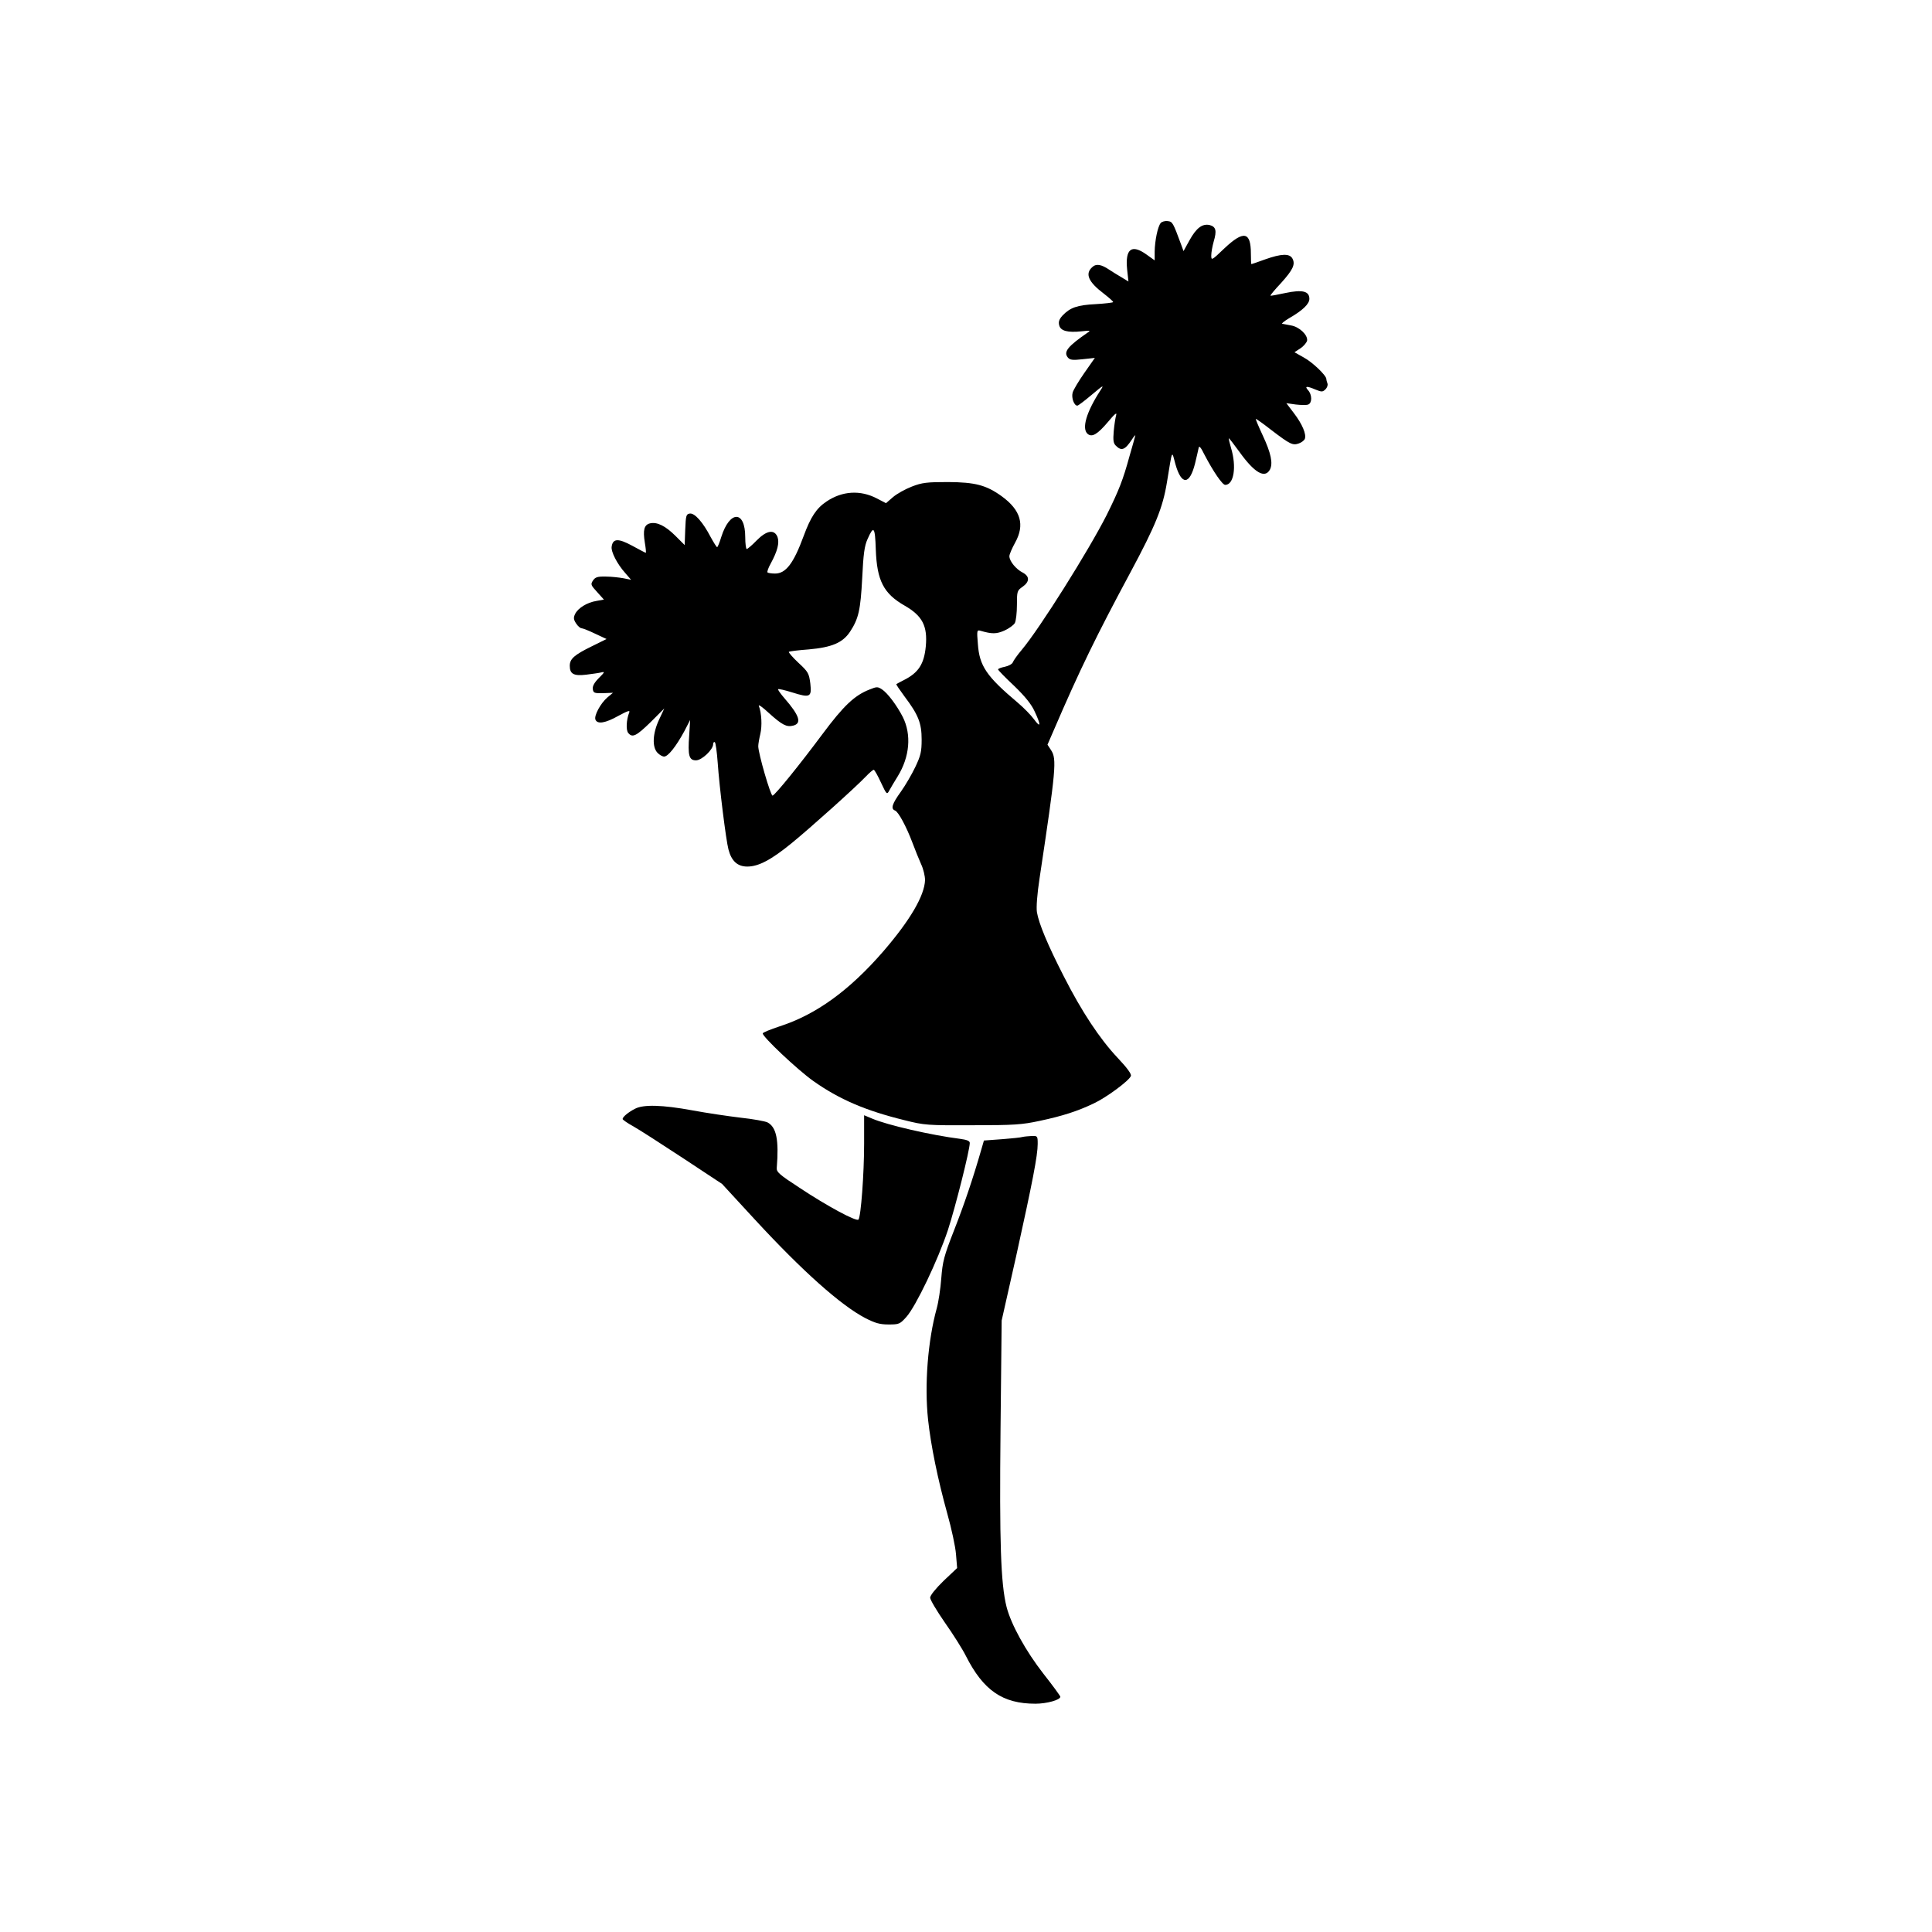 <?xml version="1.0" standalone="no"?>
<!DOCTYPE svg PUBLIC "-//W3C//DTD SVG 20010904//EN"
 "http://www.w3.org/TR/2001/REC-SVG-20010904/DTD/svg10.dtd">
<svg version="1.0" xmlns="http://www.w3.org/2000/svg"
 width="1024pt" height="1024pt" viewBox="0 0 1024 1024"
 preserveAspectRatio="xMidYMid meet">
<g transform="translate(0,1024) scale(0.1,-0.1)"
fill="#000000" stroke="none">
<path d="M6152 9058 c-16 -19 -31 -94 -32 -151 l0 -47 -42 30 c-80 58 -115 32
-104 -78 l7 -64 -38 23 c-21 12 -49 30 -63 39 -43 29 -70 34 -91 14 -39 -35
-21 -78 61 -140 27 -21 50 -41 50 -45 0 -3 -42 -8 -93 -11 -98 -5 -135 -18
-176 -61 -17 -19 -22 -33 -17 -51 7 -30 45 -40 119 -32 44 5 49 4 33 -6 -106
-73 -131 -103 -106 -133 11 -13 25 -15 78 -9 l65 7 -56 -80 c-30 -43 -59 -91
-62 -105 -7 -27 8 -68 25 -68 5 0 39 26 77 58 62 52 66 54 45 22 -74 -114
-100 -202 -67 -230 23 -19 52 -2 107 63 35 42 49 54 44 37 -4 -14 -10 -52 -13
-86 -4 -48 -2 -64 12 -77 29 -29 48 -22 84 33 12 19 21 28 18 20 -2 -9 -16
-58 -31 -110 -34 -124 -55 -178 -121 -311 -95 -187 -354 -600 -450 -714 -23
-27 -44 -57 -47 -66 -4 -9 -23 -19 -42 -23 -20 -4 -36 -10 -36 -14 0 -4 38
-43 85 -87 58 -56 92 -98 109 -136 34 -72 33 -91 -3 -42 -16 22 -55 62 -87 89
-165 139 -203 194 -211 311 -6 71 -5 75 13 70 62 -18 85 -18 128 1 24 11 49
29 55 40 6 12 11 54 11 96 0 72 1 76 30 96 38 27 38 55 1 75 -36 18 -71 61
-71 87 0 10 14 42 30 71 53 95 31 173 -71 247 -82 59 -140 74 -284 75 -113 0
-138 -3 -192 -24 -34 -13 -79 -38 -100 -56 l-37 -32 -48 25 c-88 46 -184 40
-267 -16 -54 -36 -84 -82 -121 -182 -54 -147 -95 -200 -152 -200 -19 0 -37 3
-40 6 -3 3 4 24 17 47 36 66 47 110 36 141 -17 42 -58 35 -111 -19 -24 -25
-48 -45 -52 -45 -4 0 -8 28 -8 63 0 143 -82 143 -127 1 -9 -30 -19 -54 -22
-54 -3 0 -18 24 -34 53 -41 79 -85 129 -111 125 -19 -3 -21 -10 -24 -85 l-3
-82 -48 48 c-54 54 -99 76 -136 67 -31 -8 -38 -35 -27 -103 5 -29 7 -53 5 -53
-2 0 -35 17 -73 38 -74 40 -102 38 -108 -6 -4 -26 29 -91 71 -138 l32 -37 -40
8 c-22 4 -64 9 -94 9 -44 1 -56 -3 -68 -21 -13 -20 -12 -24 22 -61 l36 -40
-39 -7 c-50 -8 -99 -38 -114 -70 -9 -19 -8 -29 6 -50 9 -14 22 -25 29 -25 6 0
39 -13 72 -29 l60 -28 -77 -38 c-94 -46 -118 -67 -118 -104 0 -43 21 -55 87
-47 32 4 68 9 80 12 20 5 19 2 -13 -30 -24 -24 -34 -43 -32 -58 3 -21 8 -23
55 -22 l52 2 -30 -25 c-36 -31 -71 -96 -63 -117 10 -26 53 -19 122 20 50 27
63 31 57 17 -15 -37 -18 -93 -5 -108 22 -27 43 -16 118 57 l73 73 -28 -60
c-34 -73 -37 -143 -9 -174 11 -12 27 -21 36 -21 21 0 63 53 107 134 l31 60 -5
-81 c-8 -108 -1 -133 36 -133 31 0 91 57 91 86 0 8 4 13 9 10 4 -3 11 -52 15
-108 9 -131 44 -411 57 -460 16 -62 48 -91 100 -91 59 0 126 35 235 124 97 79
339 296 393 353 19 20 38 36 42 36 4 0 21 -30 38 -67 31 -66 32 -66 45 -42 7
13 27 47 44 74 64 104 74 221 27 315 -32 62 -80 126 -110 146 -23 15 -28 15
-67 -1 -79 -31 -137 -86 -248 -235 -122 -164 -250 -322 -265 -327 -10 -3 -76
224 -76 262 0 11 5 40 11 65 10 42 7 110 -8 149 -3 9 21 -8 53 -38 70 -63 94
-76 129 -67 47 12 34 53 -46 145 -21 24 -36 46 -34 48 3 3 36 -5 75 -17 95
-30 104 -25 96 47 -7 54 -11 62 -63 110 -31 29 -53 55 -51 58 3 3 51 9 106 13
122 11 179 35 218 93 46 70 56 115 65 285 6 127 12 171 28 206 33 75 40 67 44
-55 6 -164 41 -233 153 -297 94 -54 122 -108 112 -216 -9 -94 -39 -140 -117
-179 -19 -10 -37 -19 -39 -21 -2 -2 18 -31 43 -65 74 -98 91 -142 91 -229 0
-64 -5 -85 -33 -144 -18 -38 -52 -97 -77 -132 -47 -65 -55 -91 -31 -100 18 -7
60 -85 92 -170 14 -38 35 -89 46 -114 12 -25 21 -63 21 -85 -3 -82 -78 -211
-220 -376 -181 -209 -358 -337 -551 -399 -48 -16 -88 -32 -89 -37 -5 -15 185
-194 267 -252 138 -98 279 -158 483 -208 107 -27 122 -28 362 -27 221 0 262 3
355 23 123 26 202 52 286 92 67 31 189 121 198 146 4 10 -19 42 -70 96 -95
101 -190 244 -286 433 -85 166 -132 279 -142 339 -4 25 1 95 14 180 87 578 92
632 61 679 l-19 29 33 76 c138 321 227 503 407 838 133 248 171 342 193 476
30 182 25 171 45 97 32 -113 75 -112 104 3 8 34 17 71 19 82 2 15 11 6 31 -35
47 -90 95 -160 110 -160 46 0 61 96 31 195 -8 27 -13 50 -12 52 2 1 27 -32 57
-73 79 -110 134 -142 161 -93 17 33 6 87 -39 183 -22 47 -38 86 -36 86 3 0 40
-26 82 -59 101 -77 114 -83 147 -71 14 5 28 16 31 24 9 24 -13 77 -57 135
l-41 54 50 -7 c27 -3 57 -4 66 0 21 8 21 52 -1 76 -20 22 -7 23 40 3 32 -13
37 -13 52 1 9 9 14 23 11 31 -3 8 -6 19 -6 24 0 19 -74 90 -121 115 l-48 27
32 21 c18 12 33 31 35 41 4 30 -42 73 -85 80 -21 4 -42 8 -47 9 -5 1 11 14 36
29 73 42 108 76 108 103 0 41 -37 50 -127 31 -42 -9 -78 -16 -79 -14 -2 2 23
32 56 67 63 70 77 99 60 130 -15 27 -58 26 -145 -5 -38 -14 -71 -25 -72 -25
-2 0 -3 25 -3 56 0 116 -38 124 -140 28 -68 -65 -70 -66 -70 -38 0 16 6 49 13
74 17 57 12 78 -21 87 -39 9 -71 -15 -107 -80 l-32 -58 -12 33 c-44 119 -46
123 -72 126 -14 2 -31 -3 -37 -10z"/>
<path d="M3365 4363 c-35 -18 -65 -43 -65 -54 0 -4 26 -22 57 -39 32 -18 150
-94 264 -169 l206 -136 175 -190 c251 -272 454 -453 584 -521 53 -27 77 -34
124 -34 55 0 60 2 94 40 50 56 166 298 220 460 40 123 116 424 116 462 0 11
-15 17 -52 22 -151 19 -386 73 -465 107 l-43 18 0 -150 c0 -161 -17 -388 -30
-403 -11 -12 -167 72 -313 169 -106 69 -122 83 -120 105 12 149 -2 216 -49
241 -12 6 -76 18 -142 25 -67 8 -182 25 -257 39 -158 29 -260 32 -304 8z"/>
<path d="M5420 4214 c-8 -3 -58 -8 -110 -12 l-95 -7 -13 -45 c-46 -160 -92
-295 -145 -430 -54 -138 -61 -166 -68 -255 -4 -55 -15 -127 -24 -159 -47 -170
-66 -406 -46 -591 15 -138 51 -314 102 -498 22 -78 43 -175 46 -215 l6 -73
-72 -68 c-42 -41 -71 -77 -71 -89 0 -11 35 -70 78 -132 43 -61 93 -140 111
-176 93 -184 195 -254 369 -254 60 0 132 20 132 37 0 4 -40 59 -89 121 -95
122 -172 262 -196 355 -31 123 -38 344 -32 940 l6 578 77 342 c87 394 114 533
114 594 0 42 -1 43 -32 42 -18 -1 -40 -3 -48 -5z"/>
</g>
</svg>
